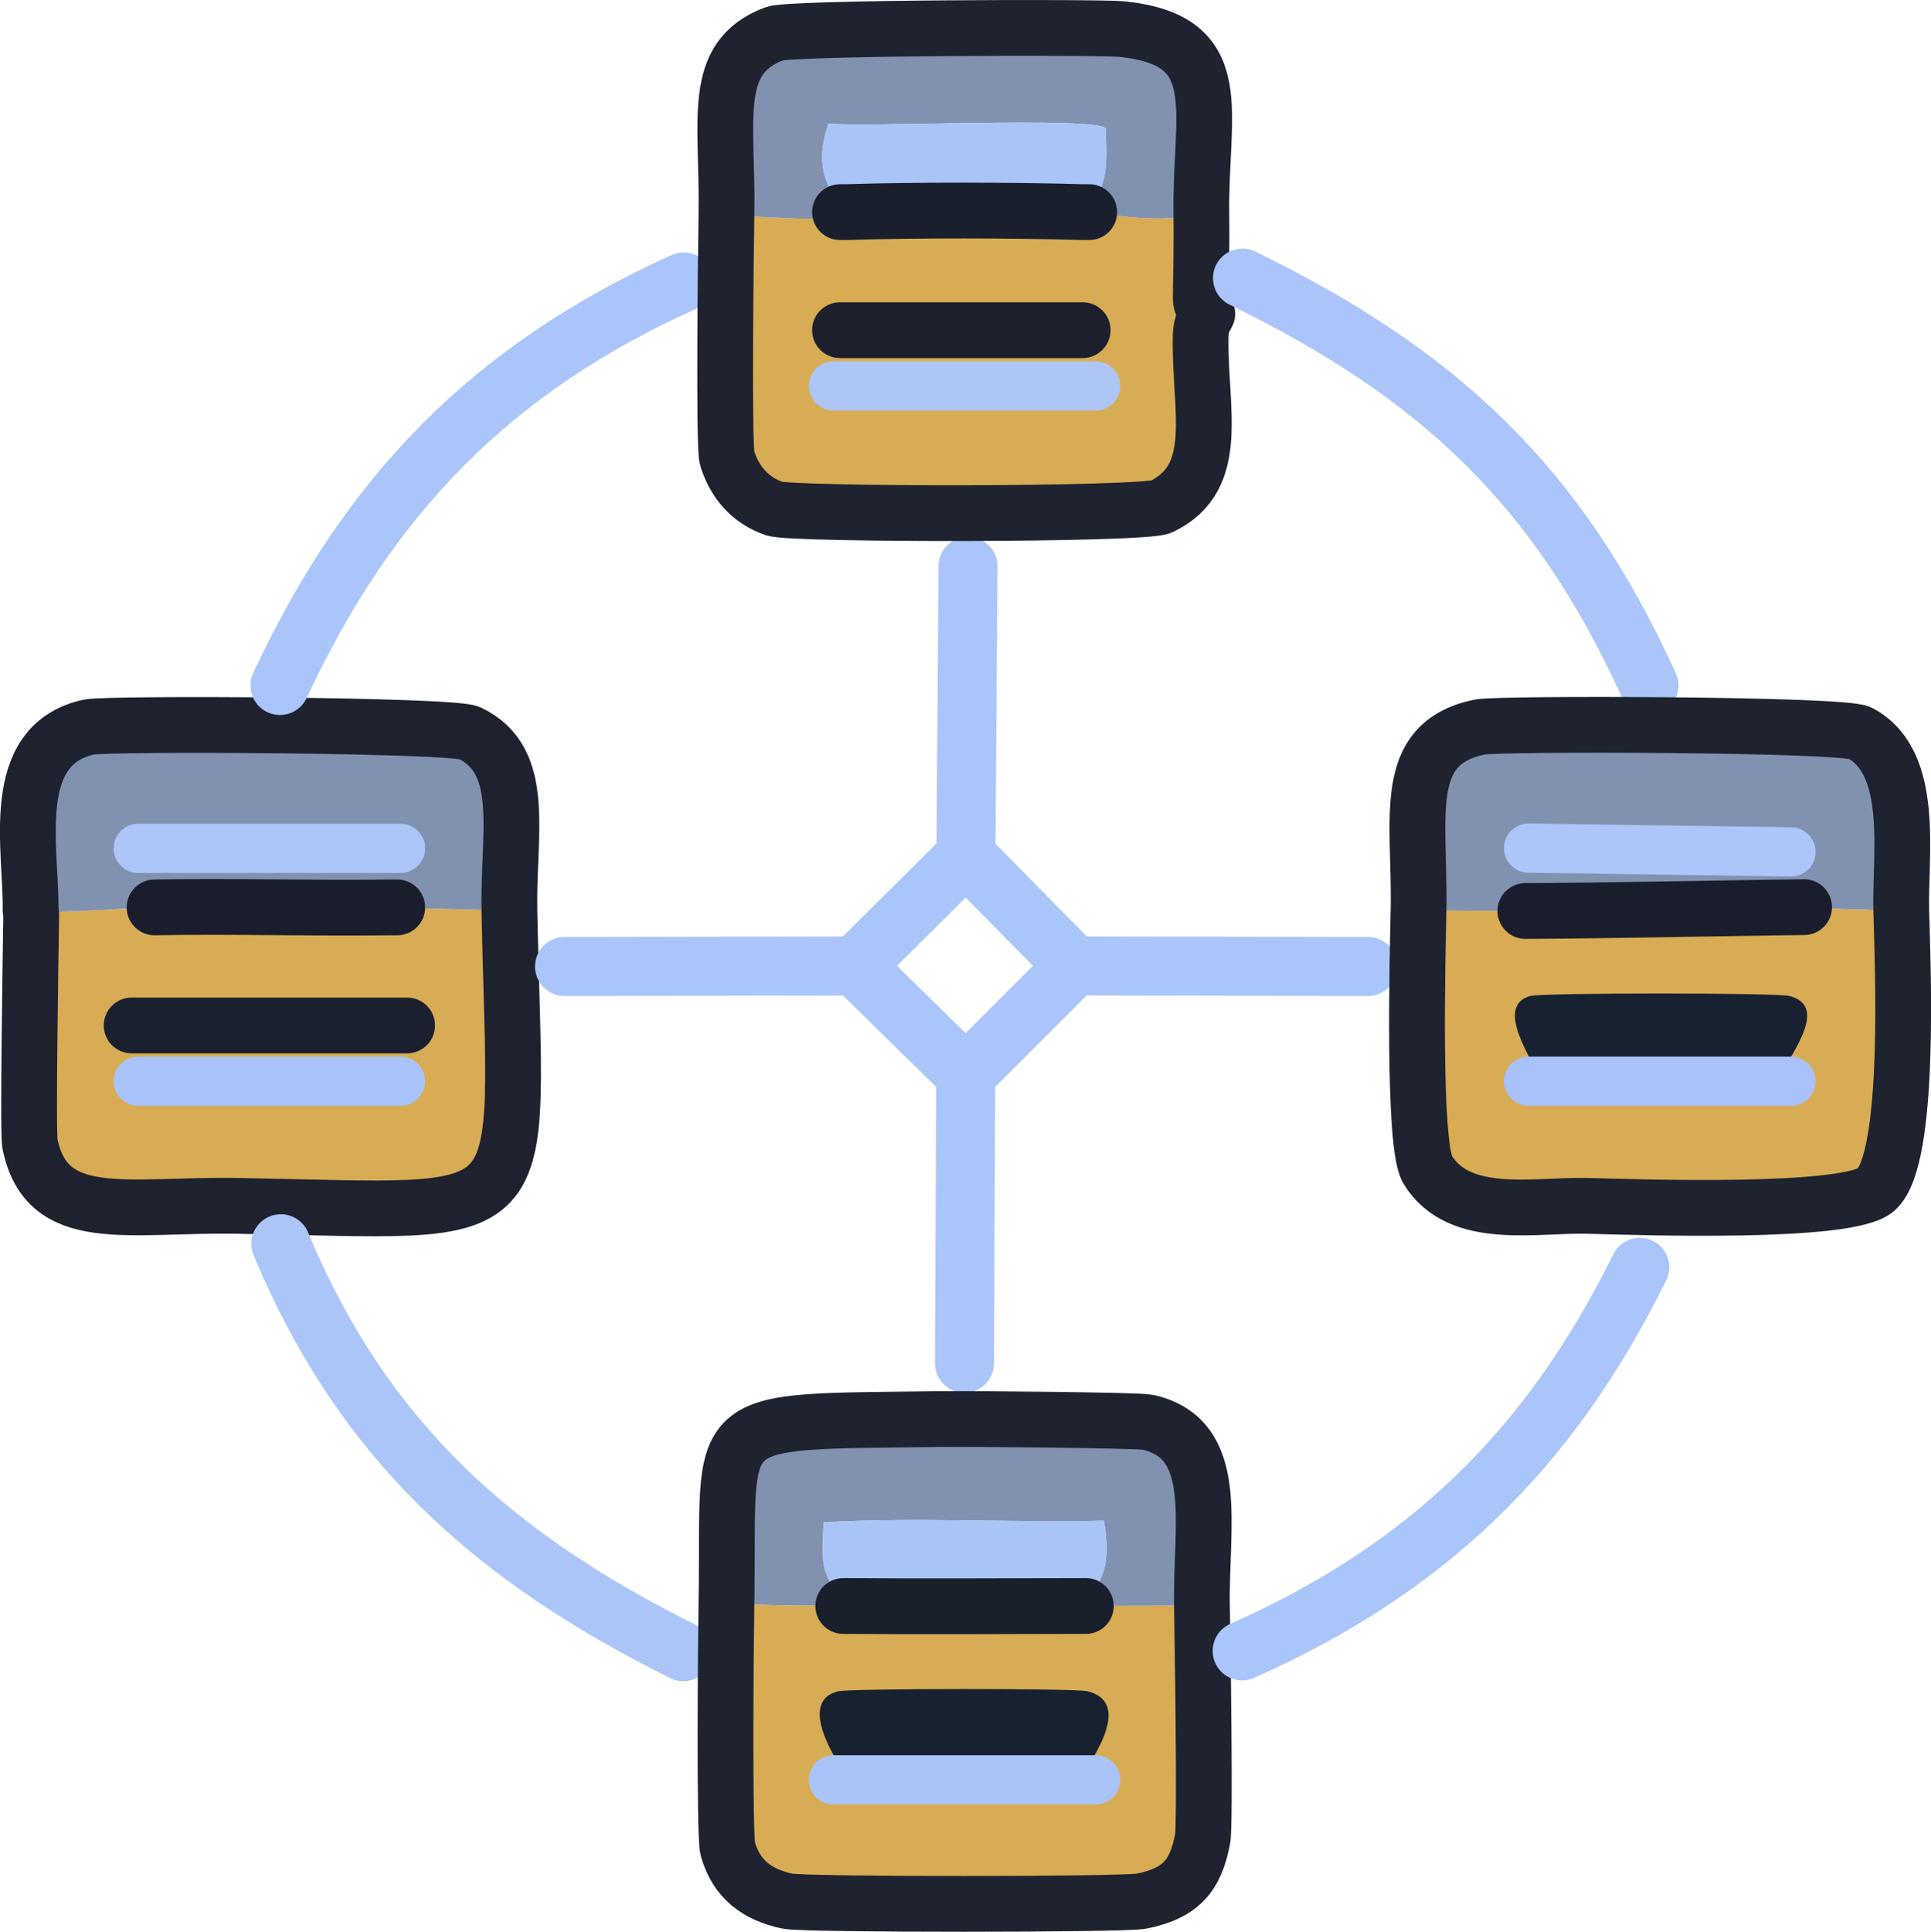 <?xml version="1.0" encoding="UTF-8"?>
<svg id="Layer_2" xmlns="http://www.w3.org/2000/svg" viewBox="0 0 296.73 296.82">
  <defs>
    <style>
      .cls-1 {
        stroke: #1f232f;
      }

      .cls-1, .cls-2, .cls-3, .cls-4, .cls-5, .cls-6, .cls-7, .cls-8, .cls-9, .cls-10, .cls-11, .cls-12, .cls-13, .cls-14, .cls-15, .cls-16, .cls-17, .cls-18 {
        fill: none;
        stroke-linecap: round;
        stroke-linejoin: round;
      }

      .cls-1, .cls-2, .cls-3, .cls-5, .cls-8, .cls-13, .cls-16, .cls-17 {
        stroke-width: 8.57px;
      }

      .cls-2 {
        stroke: #1e222f;
      }

      .cls-19 {
        fill: #a9c5f8;
      }

      .cls-3 {
        stroke: #191f2c;
      }

      .cls-4 {
        stroke: #acc6fa;
      }

      .cls-4, .cls-6, .cls-9, .cls-11, .cls-14 {
        stroke-width: 7.56px;
      }

      .cls-5 {
        stroke: #1e232f;
      }

      .cls-6 {
        stroke: #aac4f7;
      }

      .cls-20 {
        fill: #182130;
      }

      .cls-7 {
        stroke: #abc5f9;
      }

      .cls-7, .cls-10, .cls-12, .cls-15, .cls-18 {
        stroke-width: 9.07px;
      }

      .cls-21 {
        fill: #8192b1;
      }

      .cls-8 {
        stroke: #1a1f2c;
      }

      .cls-9 {
        stroke: #adc6f5;
      }

      .cls-10 {
        stroke: #aac5f9;
      }

      .cls-11 {
        stroke: #aac3fa;
      }

      .cls-12 {
        stroke: #a9c5fa;
      }

      .cls-13 {
        stroke: #1a1e2c;
      }

      .cls-14 {
        stroke: #aac2fa;
      }

      .cls-15 {
        stroke: #abc4f9;
      }

      .cls-16 {
        stroke: #1b202f;
      }

      .cls-17 {
        stroke: #1c1f2c;
      }

      .cls-22 {
        fill: #d7ac54;
      }

      .cls-18 {
        stroke: #aac5fa;
      }
    </style>
  </defs>
  <g id="Layer_1-2" data-name="Layer_1">
    <g>
      <g>
        <path class="cls-22" d="M78.28,139.93c1,50.04,5.35,46.12-41.93,45.35-16.88-.27-29.19,3.18-31.75-9.57-.35-1.73.12-29.96.2-35.28,0-.17-.1-.34-.1-.5,6.36.45,12.72-.38,19.05-.5,12.08-.23,24.2.17,36.28,0l18.24.5Z"/>
        <path class="cls-21" d="M78.28,139.93l-18.24-.5c-12.09.17-24.2-.23-36.28,0-6.33.12-12.69.95-19.05.5,0,.17.1.34.1.5,0-.17-.1-.34-.1-.5.15-9.57-3.64-25.47,8.97-28.22,2.86-.62,55.81-.35,58.46.91,8.95,4.24,5.91,15.53,6.15,27.31Z"/>
      </g>
      <g>
        <path class="cls-22" d="M166.37,32.59c.34,0,.67,0,1.01,0,2.39.07,8.42,1.79,17.23.5.07,4.29-.05,8.33-.1,12.6-.02,1.48,1.01,2.38,1.01,2.52,0,.18-.96,1.1-1.01,3.53-.21,11.1,3.33,21.6-6.05,26.1-2.68,1.29-56.65,1.26-59.46.3-3.68-1.26-6.1-4.04-7.26-7.76-.55-1.78-.19-32.37-.1-37.29,5.76.17,11.42.69,17.18.5.1,0,.16-1,.25-1.01.34-.01.67.01,1.01,0,11.21-.34,25.05-.31,36.28,0Z"/>
        <path class="cls-21" d="M184.61,33.09c-8.81,1.29-14.84-.43-17.23-.5-.34,0-.67,0-1.01,0,4.1-3.36,3.73-7.69,3.53-12.85-1.03-1.87-37.41-.14-42.58-.76-1.94,5.53-.99,9.53,2.77,13.61-.34.01-.67-.01-1.01,0-.09,0-.16,1-.25,1.01-5.77.19-11.43-.33-17.18-.5.26-14.74-2.55-24.16,7.36-27.92,2.5-.95,50.07-1.06,53.42-.71,16.67,1.74,11.95,12.65,12.2,28.62Z"/>
        <path class="cls-19" d="M166.37,32.59c-11.23-.31-25.07-.34-36.28,0-3.76-4.08-4.72-8.07-2.77-13.61,5.17.62,41.56-1.12,42.58.76.21,5.16.57,9.49-3.53,12.85Z"/>
      </g>
      <g>
        <path class="cls-21" d="M292.15,139.93l-18.45-.5c-13.1.18-26.2.48-39.3.54-5.5.03-10.94-.1-16.43-.04.29-14.33-2.9-25.65,9.37-28.22,2.87-.6,55.87-.47,58.46.91,8.57,4.57,6.13,18.7,6.35,27.31Z"/>
        <g>
          <path class="cls-22" d="M292.15,139.93c.22,8.37,1.52,37.93-3.83,42.83-4.22,3.87-36.74,2.71-44.35,2.52-8.14-.2-19.7,2.38-24.59-5.54-2.32-3.75-1.55-33.14-1.41-39.81,5.49-.06,10.93.07,16.43.04,13.1-.06,26.2-.36,39.3-.54l18.45.5Z"/>
          <path class="cls-20" d="M235.16,153.03c1.92-.51,37.88-.5,39.81,0,6.56,1.69-.6,9.83-1.76,13.1h-36.28c-1.35-3.06-7.42-11.6-1.76-13.1Z"/>
        </g>
      </g>
      <g>
        <path class="cls-21" d="M184.71,246.76c-5.97-.07-11.88,0-17.84,0-.17,0-.34,0-.5,0,3.47-4.31,4.28-6.77,3.28-13.1-14.32.33-28.91-.57-43.09.25-.3,7.23-.45,7.46,3.53,12.85-.17,0-.34,0-.5,0-6.02-.06-11.94.02-17.94-.5.52-29.59-3.68-27.7,33.56-28.22,3.87-.05,29.72.15,31.24.5,11.29,2.61,8.04,15.75,8.26,28.22Z"/>
        <g>
          <path class="cls-22" d="M129.58,246.76c.17,0,.34,0,.5,0,12.09.11,24.19.01,36.28,0,.17,0,.34,0,.5,0,5.95,0,11.87-.07,17.84,0,.11,6.25.52,33.51.1,35.78-1.09,5.83-3.49,8.36-9.37,9.57-2.67.55-51.76.57-54.43,0-4.63-.99-7.87-3.36-9.17-8.06-.55-1.97-.3-32.2-.2-37.8,6,.53,11.92.45,17.94.5Z"/>
          <path class="cls-20" d="M128.83,259.86c1.86-.44,36.44-.47,38.3,0,6.9,1.75.87,10.25-1.26,13.61h-35.28c-2.27-2.94-8.1-12.12-1.76-13.61Z"/>
        </g>
        <path class="cls-19" d="M166.87,246.76c-.17,0-.34,0-.5,0-12.09.01-24.2.11-36.28,0-.17,0-.34,0-.5,0,.17,0,.34,0,.5,0-3.97-5.39-3.83-5.62-3.53-12.85,14.18-.82,28.76.08,43.09-.25,1.01,6.33.19,8.79-3.28,13.1.17,0,.34,0,.5,0Z"/>
      </g>
    </g>
    <g>
      <path class="cls-2" d="M36.35,185.28c-16.88-.27-29.19,3.18-31.75-9.57-.35-1.73.12-29.96.2-35.28,0-.17-.1-.34-.1-.5.15-9.57-3.64-25.47,8.97-28.22,2.86-.62,55.81-.35,58.46.91,8.95,4.24,5.91,15.53,6.15,27.31,1,50.04,5.35,46.12-41.93,45.35Z"/>
      <path class="cls-13" d="M23.75,139.42c12.08-.23,24.2.17,36.28,0h1.01"/>
      <line class="cls-16" x1="20.23" y1="157.56" x2="62.56" y2="157.56"/>
      <line class="cls-11" x1="21.24" y1="166.13" x2="61.55" y2="166.13"/>
      <line class="cls-4" x1="21.24" y1="130.35" x2="61.55" y2="130.35"/>
      <path class="cls-12" d="M105.07,43.32c-29.49,13.31-48.4,32.7-62.05,62"/>
      <path class="cls-7" d="M43.15,191.1c12.65,30.39,32.84,48.24,61.86,62.68"/>
      <line class="cls-18" x1="131.39" y1="148.42" x2="148.4" y2="165.12"/>
      <line class="cls-18" x1="148.43" y1="131.49" x2="148.75" y2="87.01"/>
      <line class="cls-18" x1="165.11" y1="148.41" x2="148.4" y2="165.12"/>
      <line class="cls-18" x1="148.43" y1="131.49" x2="165.11" y2="148.41"/>
      <line class="cls-18" x1="148.43" y1="131.49" x2="131.39" y2="148.42"/>
      <line class="cls-18" x1="165.11" y1="148.41" x2="210.21" y2="148.5"/>
      <line class="cls-18" x1="131.39" y1="148.42" x2="86.75" y2="148.5"/>
      <line class="cls-18" x1="148.4" y1="165.12" x2="148.21" y2="209.47"/>
      <path class="cls-1" d="M185.52,48.21c0-.14-1.03-1.04-1.01-2.52.05-4.27.17-8.3.1-12.6-.25-15.97,4.48-26.88-12.2-28.62-3.35-.35-50.92-.24-53.42.71-9.91,3.76-7.1,13.17-7.36,27.92-.09,4.93-.45,35.51.1,37.29,1.15,3.72,3.57,6.5,7.26,7.76,2.81.96,56.78.98,59.46-.3,9.38-4.5,5.84-15,6.05-26.1.05-2.43,1.01-3.34,1.01-3.53Z"/>
      <path class="cls-1" d="M145.2,218.04c3.87-.05,29.72.15,31.24.5,11.29,2.61,8.04,15.75,8.26,28.22.11,6.25.52,33.51.1,35.78-1.09,5.83-3.49,8.36-9.37,9.57-2.67.55-51.76.57-54.43,0-4.63-.99-7.87-3.36-9.17-8.06-.55-1.97-.3-32.2-.2-37.8.52-29.59-3.68-27.7,33.56-28.22Z"/>
      <path class="cls-3" d="M167.38,32.59c-.34,0-.67,0-1.01,0-11.23-.31-25.07-.34-36.28,0-.34.01-.67-.01-1.01,0"/>
      <line class="cls-17" x1="129.08" y1="50.73" x2="166.37" y2="50.73"/>
      <path class="cls-8" d="M129.58,246.76c.17,0,.34,0,.5,0,12.09.11,24.19.01,36.28,0,.17,0,.34,0,.5,0"/>
      <line class="cls-9" x1="128.07" y1="59.3" x2="168.38" y2="59.3"/>
      <polyline class="cls-6" points="128.07 273.47 130.59 273.47 165.87 273.47 168.38 273.47"/>
      <path class="cls-15" d="M190.93,42.73c30.13,14.73,48.47,31.83,62.47,62.6"/>
      <path class="cls-10" d="M190.88,253.66c28.53-12.71,47.26-30.93,61.1-58.94"/>
      <path class="cls-5" d="M243.98,185.28c-8.14-.2-19.7,2.38-24.59-5.54-2.32-3.75-1.55-33.14-1.41-39.81.29-14.33-2.9-25.65,9.37-28.22,2.87-.6,55.87-.47,58.46.91,8.57,4.57,6.13,18.7,6.35,27.31.22,8.37,1.52,37.93-3.83,42.83-4.22,3.87-36.74,2.71-44.35,2.52Z"/>
      <path class="cls-13" d="M277.23,139.38c-1.18.02-2.36.03-3.53.05-13.1.18-26.2.48-39.3.54"/>
      <line class="cls-4" x1="234.9" y1="130.31" x2="275.22" y2="130.89"/>
      <polyline class="cls-14" points="234.9 166.13 236.92 166.13 273.2 166.13 275.22 166.13"/>
    </g>
  </g>
</svg>